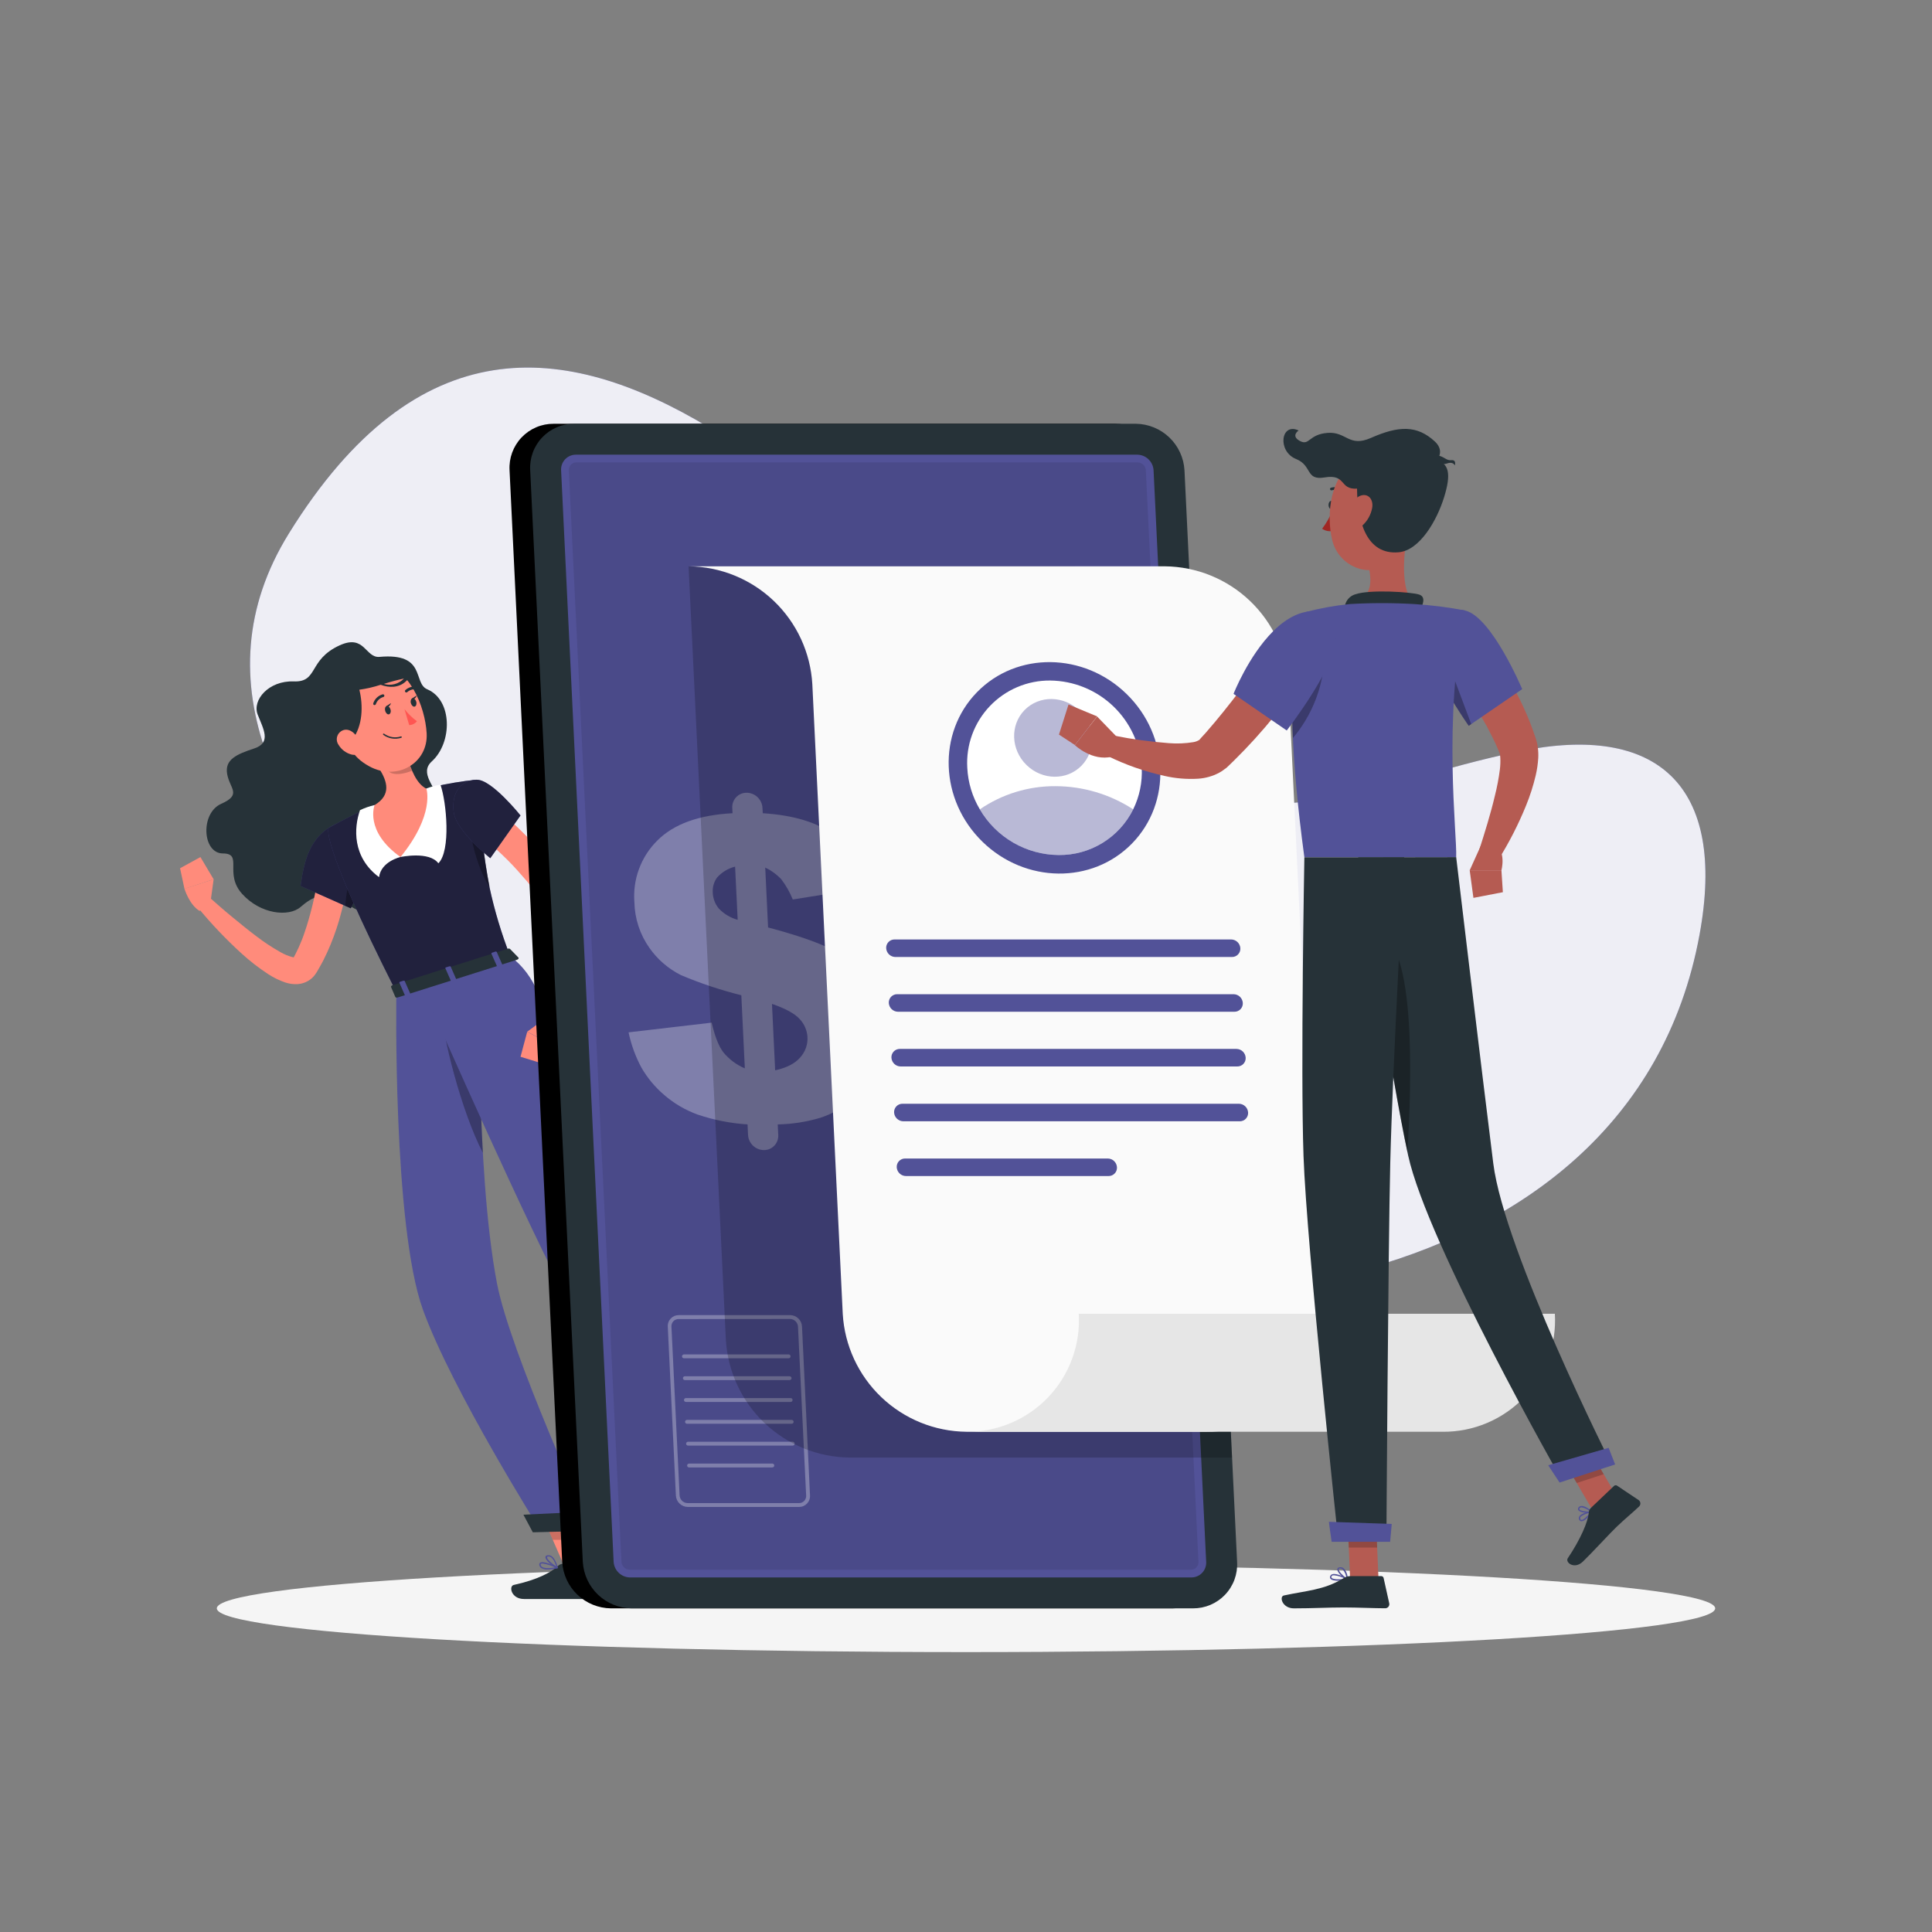 <svg width="570" height="570" viewBox="0 0 570 570" fill="none" xmlns="http://www.w3.org/2000/svg">
<rect x="0" y="0" width="570" height="570" fill="#808080" stroke="none"/>
<path d="M324.786 219.53C259.669 175.435 161.105 35.021 85.272 157.32C30.78 245.1 184.087 335.89 249.079 364.321C332.208 400.699 480.875 387.19 501.395 275.88C509.614 231.317 488.616 213.465 448.567 221.605C401.577 231.158 372.78 252.008 324.786 219.53Z" fill="#525298"/>
<path opacity="0.9" d="M324.786 219.53C259.669 175.435 161.105 35.021 85.272 157.32C30.78 245.1 184.087 335.89 249.079 364.321C332.208 400.699 480.875 387.19 501.395 275.88C509.614 231.317 488.616 213.465 448.567 221.605C401.577 231.158 372.78 252.008 324.786 219.53Z" fill="white"/>
<path d="M284.999 487.418C407.073 487.418 506.034 481.641 506.034 474.514C506.034 467.387 407.073 461.609 284.999 461.609C162.925 461.609 63.965 467.387 63.965 474.514C63.965 481.641 162.925 487.418 284.999 487.418Z" fill="#F5F5F5"/>
<path d="M231.454 438.045L224.158 442.742L210.934 427.363L218.23 422.667L231.454 438.045Z" fill="#FF8B7B"/>
<path opacity="0.2" d="M218.241 422.667L210.934 427.363L217.762 435.298L225.058 430.589L218.241 422.667Z" fill="black"/>
<path d="M175.695 463.125L167.305 463.946L158.584 443.996L166.974 443.175L175.695 463.125Z" fill="#FF8B7B"/>
<path opacity="0.2" d="M158.596 444.007L163.087 454.29H171.831L166.975 443.187L158.596 444.007Z" fill="black"/>
<path d="M111.98 193.8C107.762 194.176 107.648 187.017 100.238 190.38C90.822 194.666 94.003 201.313 86.65 201.039C79.297 200.765 74.372 206.5 76.013 210.775C77.655 215.05 80.197 219.097 74.999 220.818C69.8 222.539 66.266 224.056 67.019 228.365C67.771 232.674 71.453 234.407 65.252 237.154C59.05 239.902 59.677 251.78 65.753 251.792C71.83 251.803 66.004 257.72 71.453 263.739C76.903 269.758 85.19 270.579 88.645 267.615C92.099 264.651 95.952 262.2 102.45 266.76C108.948 271.32 119.949 272.46 119.447 265.232C118.946 258.005 112.607 253.262 118.581 249.5C124.555 245.738 132.261 243.88 129.844 236.561C128.305 232.001 123.654 228.034 127.405 224.626C133.504 219.085 133.538 206.545 126.059 203.365C121.716 201.529 125.9 192.546 111.98 193.8Z" fill="#263238"/>
<path d="M103.865 250.139C103.66 253.559 103.227 256.603 102.725 259.806C102.223 263.009 101.494 266.133 100.662 269.268C99.85 272.437 98.818 275.546 97.572 278.57C96.957 280.098 96.25 281.614 95.497 283.13C95.121 283.883 94.711 284.624 94.289 285.353C94.095 285.73 93.856 286.094 93.639 286.493L93.309 287.029C93.084 287.386 92.833 287.725 92.556 288.044C91.924 288.758 91.147 289.329 90.276 289.72C89.499 290.072 88.665 290.284 87.814 290.347C86.562 290.419 85.308 290.248 84.12 289.845C82.352 289.237 80.667 288.41 79.104 287.383C76.353 285.583 73.749 283.566 71.318 281.352C66.631 277.089 62.261 272.49 58.242 267.592L61.48 264.48C63.76 266.486 66.04 268.527 68.422 270.465C70.805 272.403 73.131 274.352 75.559 276.165C77.871 277.944 80.309 279.552 82.855 280.976C83.931 281.586 85.08 282.057 86.275 282.378C86.562 282.467 86.865 282.494 87.164 282.458H86.936C86.785 282.531 86.647 282.627 86.526 282.743L86.469 282.8L86.719 282.332C86.879 282.025 87.061 281.728 87.21 281.409C87.529 280.778 87.837 280.14 88.133 279.494C88.703 278.194 89.273 276.872 89.729 275.492C90.687 272.756 91.485 269.929 92.191 267.056C92.898 264.184 93.434 261.254 93.913 258.301C94.392 255.349 94.756 252.328 95.053 249.523L103.865 250.139Z" fill="#FF8B7B"/>
<path d="M110.488 251.21C110.032 253.969 107.74 259.19 105.928 263.066C104.583 265.871 103.488 267.98 103.488 267.98L101.892 267.273L88.68 261.391C89.683 254.266 91.313 246.571 99.168 243.071C104.07 240.905 111.297 246.24 110.488 251.21Z" fill="#525298"/>
<path opacity="0.6" d="M110.488 251.21C110.032 253.969 107.74 259.19 105.928 263.066C104.583 265.871 103.488 267.98 103.488 267.98L101.892 267.273L88.68 261.391C89.683 254.266 91.313 246.571 99.168 243.071C104.07 240.905 111.297 246.24 110.488 251.21Z" fill="black"/>
<path opacity="0.3" d="M105.893 263.066C104.548 265.871 103.453 267.98 103.453 267.98L101.857 267.273C102.074 264.457 102.633 260.023 104.137 258.028C105.077 259.562 105.676 261.28 105.893 263.066Z" fill="black"/>
<path d="M61.98 267.091L63.029 259.418L54.422 262.2C54.422 262.2 55.79 266.84 58.856 268.744L61.98 267.091Z" fill="#FF8B7B"/>
<path d="M59.131 252.863L53.123 256.158L54.423 262.245L63.03 259.418L59.131 252.863Z" fill="#FF8B7B"/>
<path d="M221.467 440.439L229.39 434.739C229.525 434.64 229.693 434.593 229.861 434.608C230.028 434.622 230.185 434.697 230.302 434.819L235.694 440.439C235.825 440.585 235.924 440.757 235.984 440.943C236.044 441.13 236.064 441.327 236.042 441.522C236.021 441.717 235.958 441.905 235.859 442.074C235.759 442.243 235.626 442.389 235.466 442.502C232.673 444.44 231.225 445.227 227.737 447.724C225.593 449.263 221.079 452.979 218.115 455.099C215.151 457.22 212.905 454.415 213.943 453.264C218.617 448.111 219.859 444.6 220.6 441.704C220.734 441.195 221.04 440.748 221.467 440.439Z" fill="#263238"/>
<path d="M166.199 461.358H176.459C176.644 461.361 176.823 461.424 176.968 461.537C177.114 461.65 177.22 461.807 177.269 461.985L179.549 470.125C179.604 470.317 179.614 470.52 179.576 470.717C179.539 470.913 179.456 471.098 179.334 471.257C179.212 471.416 179.054 471.543 178.874 471.63C178.693 471.716 178.495 471.759 178.295 471.755C174.67 471.755 172.948 471.755 168.423 471.755H154.583C150.821 471.755 150.023 467.947 151.585 467.605C158.562 466.066 162.586 463.935 164.74 461.905C165.14 461.544 165.661 461.349 166.199 461.358Z" fill="#263238"/>
<path d="M150.536 282.105L116.94 292.729C93.684 246.696 97.001 244.256 97.001 244.256C97.001 244.256 102.371 241.19 107.957 238.636C108.8 238.249 109.655 237.873 110.499 237.496C115.462 235.524 120.559 233.909 125.752 232.663C126.516 232.457 127.28 232.275 128.032 232.093C132.168 231.157 136.355 230.468 140.572 230.029C141.074 236.402 141.575 241.794 142.123 246.48C142.829 252.59 143.593 257.481 144.403 261.71C145.899 268.661 147.95 275.481 150.536 282.105Z" fill="#525298"/>
<path opacity="0.6" d="M150.536 282.105L116.94 292.729C93.684 246.696 97.001 244.256 97.001 244.256C97.001 244.256 102.371 241.19 107.957 238.636C108.8 238.249 109.655 237.873 110.499 237.496C115.462 235.524 120.559 233.909 125.752 232.663C126.516 232.457 127.28 232.275 128.032 232.093C132.168 231.157 136.355 230.468 140.572 230.029C141.074 236.402 141.575 241.794 142.123 246.48C142.829 252.59 143.593 257.481 144.403 261.71C145.899 268.661 147.95 275.481 150.536 282.105Z" fill="black"/>
<path opacity="0.3" d="M144.494 261.733C141.268 257.173 138.179 246.559 138.977 242.581L142.169 246.502C142.876 252.613 143.639 257.503 144.494 261.733Z" fill="black"/>
<path d="M118.137 252.852C118.137 252.852 126.607 251.017 129.332 254.699C133.071 251.017 131.748 236.63 129.947 231.5C128.519 231.742 127.117 232.124 125.763 232.64L119.778 241.897L118.137 252.852Z" fill="white"/>
<path d="M118.136 252.852C118.136 252.852 112.436 254.129 111.832 258.791C103.852 252.852 104.411 244.154 106.212 239.024C107.579 238.362 109.017 237.857 110.498 237.519L116.483 244.108L118.136 252.852Z" fill="white"/>
<path d="M120.088 222.972C121.228 227.168 122.96 231.317 125.788 232.685C125.788 232.685 128.421 240.232 118.161 252.852C107.422 245.202 110.523 237.519 110.523 237.519C115.585 234.475 114.16 230.462 112.005 226.951L114.98 222.174C115.277 221.714 115.7 221.35 116.2 221.126C116.699 220.902 117.253 220.828 117.794 220.912C118.334 220.997 118.839 221.236 119.246 221.602C119.653 221.968 119.946 222.444 120.088 222.972Z" fill="#FF8B7B"/>
<path opacity="0.2" d="M120.087 222.973C119.951 222.435 119.66 221.95 119.249 221.576C118.839 221.203 118.328 220.959 117.78 220.874C117.232 220.789 116.672 220.867 116.168 221.098C115.664 221.329 115.239 221.704 114.946 222.175L113.988 223.702C114.068 224.717 114.114 225.549 114.102 225.982C114.011 228.946 118.172 228.809 121.558 227.384C120.954 225.954 120.463 224.479 120.087 222.973Z" fill="black"/>
<path d="M99.463 211.516C102.427 219.598 103.499 223.087 108.925 226.073C117.076 230.576 126.356 225.173 125.877 216.361C125.444 208.438 120.679 196.536 111.639 195.658C109.646 195.456 107.635 195.767 105.796 196.561C103.957 197.355 102.352 198.605 101.132 200.194C99.912 201.783 99.119 203.657 98.827 205.638C98.535 207.619 98.754 209.643 99.463 211.516Z" fill="#FF8B7B"/>
<path d="M120.428 199.363C117.646 196.684 114.728 193.572 109.142 194.176C102.963 194.849 100.523 198.588 100.523 198.588L95.211 210.205C95.211 210.205 98.505 225.161 103.943 218.185C107.078 214.149 107.158 208.05 106.018 203.49C108.154 203.189 110.26 202.7 112.311 202.031C114.819 202.966 117.635 202.966 119.721 201.05C120.177 200.629 120.508 200.298 120.747 200.036L120.941 199.819C121.556 199.033 121.043 199.112 120.428 199.363ZM113.246 201.78C115.193 201.15 117.172 200.621 119.174 200.195C118.429 200.983 117.481 201.548 116.434 201.828C115.388 202.107 114.284 202.091 113.246 201.78Z" fill="#263238"/>
<path d="M99.875 219.735C100.731 221.17 102.12 222.207 103.739 222.619C105.882 223.155 106.897 221.228 106.247 219.199C105.666 217.409 103.853 214.97 101.687 215.312C101.219 215.397 100.78 215.599 100.41 215.899C100.04 216.199 99.752 216.587 99.571 217.028C99.391 217.468 99.324 217.947 99.377 218.42C99.43 218.893 99.601 219.345 99.875 219.735Z" fill="#FF8B7B"/>
<path d="M116.941 292.741C116.941 292.741 115.801 361.585 124.796 386.46C133.46 410.309 159.304 451.303 159.304 451.303L174.283 450.927C174.283 450.927 150.48 399 146.593 378.48C140.117 344.428 141.542 285 141.542 285L116.941 292.741Z" fill="#525298"/>
<path opacity="0.3" d="M130.393 298.68L134.417 287.28L141.542 285C141.542 285 140.892 312.052 142.454 340.108C135.99 327.659 130.393 304.859 130.393 298.68Z" fill="black"/>
<path d="M157.194 452.078L175.696 451.611L174.625 445.922L154.424 446.88L157.194 452.078Z" fill="#263238"/>
<path d="M124.26 290.518C124.26 290.518 147.63 343.972 162.735 374.399C174.933 398.977 212.895 431.946 212.895 431.946L223.303 424.73C223.303 424.73 194.735 385.673 186.31 369.007C159.349 315.677 165.995 293.698 150.491 282.104L124.26 290.518Z" fill="#525298"/>
<path d="M213.51 435.389L225.731 426.691L222.96 421.355L209.531 431.513L213.51 435.389Z" fill="#263238"/>
<path d="M150.48 279.973L152.942 282.503C153.136 282.697 152.942 283.028 152.543 283.153L117.306 294.291C117.009 294.394 116.713 294.291 116.633 294.143L115.379 291.224C115.288 291.031 115.493 290.768 115.824 290.666L149.853 279.893C149.955 279.85 150.067 279.836 150.177 279.85C150.287 279.864 150.391 279.906 150.48 279.973Z" fill="#263238"/>
<path d="M147.058 285.228L147.97 284.943C148.153 284.943 148.267 284.738 148.21 284.635L146.557 280.862C146.508 280.8 146.44 280.757 146.363 280.738C146.287 280.719 146.207 280.727 146.135 280.759L145.223 281.056C145.041 281.113 144.927 281.249 144.984 281.363L146.648 285.125C146.682 285.239 146.865 285.285 147.058 285.228Z" fill="#525298"/>
<path d="M119.917 293.812L120.829 293.527C121.011 293.47 121.114 293.333 121.068 293.219L119.404 289.446C119.404 289.332 119.164 289.298 118.982 289.355L118.07 289.64C117.899 289.697 117.785 289.834 117.83 289.948L119.495 293.721C119.546 293.779 119.615 293.819 119.691 293.836C119.767 293.852 119.846 293.844 119.917 293.812Z" fill="#525298"/>
<path d="M133.482 289.56L134.394 289.275C134.577 289.218 134.691 289.081 134.634 288.967L132.969 285.194C132.969 285.091 132.741 285.045 132.559 285.102L131.647 285.387C131.464 285.387 131.35 285.581 131.407 285.695L133.06 289.469C133.117 289.56 133.3 289.56 133.482 289.56Z" fill="#525298"/>
<path d="M113.646 209.76C113.851 210.433 114.364 210.9 114.786 210.74C115.207 210.581 115.413 209.954 115.207 209.293C115.002 208.631 114.501 208.153 114.067 208.312C113.634 208.472 113.452 209.065 113.646 209.76Z" fill="#263238"/>
<path d="M121.226 207.48C121.431 208.153 121.944 208.62 122.366 208.46C122.788 208.301 122.993 207.685 122.799 207.013C122.605 206.34 122.081 205.873 121.659 206.032C121.237 206.192 121.032 206.807 121.226 207.48Z" fill="#263238"/>
<path d="M121.477 206.123L122.947 205.177C122.947 205.177 122.503 206.682 121.477 206.123Z" fill="#263238"/>
<path d="M119.334 209.224C120.392 210.573 121.626 211.773 123.005 212.792C122.73 213.136 122.383 213.416 121.99 213.613C121.596 213.809 121.165 213.918 120.725 213.932L119.334 209.224Z" fill="#FF5652"/>
<path d="M118.467 217.626C118.499 217.601 118.522 217.567 118.534 217.528C118.546 217.49 118.547 217.448 118.536 217.409C118.52 217.358 118.485 217.314 118.439 217.287C118.393 217.26 118.338 217.25 118.285 217.261C117.457 217.532 116.576 217.601 115.716 217.465C114.856 217.328 114.041 216.989 113.337 216.475C113.316 216.457 113.292 216.443 113.266 216.434C113.24 216.426 113.212 216.423 113.184 216.425C113.157 216.427 113.13 216.434 113.105 216.447C113.081 216.459 113.059 216.477 113.041 216.497C113.023 216.518 113.009 216.543 113.001 216.569C112.992 216.595 112.989 216.623 112.991 216.65C112.993 216.678 113 216.705 113.013 216.729C113.025 216.754 113.043 216.776 113.064 216.794C113.82 217.353 114.698 217.723 115.626 217.873C116.554 218.024 117.505 217.951 118.399 217.66L118.467 217.626Z" fill="#263238"/>
<path d="M110.784 207.902C110.837 207.852 110.876 207.789 110.898 207.719C111.067 207.233 111.348 206.792 111.718 206.434C112.089 206.076 112.538 205.809 113.03 205.656C113.087 205.65 113.142 205.632 113.192 205.603C113.242 205.574 113.285 205.535 113.319 205.489C113.353 205.442 113.377 205.389 113.389 205.333C113.401 205.276 113.4 205.218 113.388 205.162C113.376 205.105 113.353 205.052 113.319 205.006C113.285 204.959 113.241 204.92 113.191 204.892C113.141 204.863 113.086 204.845 113.029 204.84C112.971 204.834 112.913 204.84 112.859 204.858C112.225 205.039 111.645 205.373 111.17 205.83C110.695 206.287 110.34 206.854 110.134 207.48C110.114 207.531 110.104 207.585 110.106 207.64C110.107 207.694 110.119 207.748 110.141 207.798C110.163 207.848 110.196 207.893 110.235 207.93C110.275 207.968 110.322 207.997 110.374 208.016C110.446 208.031 110.521 208.028 110.593 208.008C110.664 207.988 110.73 207.952 110.784 207.902Z" fill="#263238"/>
<path d="M123.541 203.182C123.538 203.156 123.538 203.129 123.541 203.102C123.555 202.996 123.529 202.888 123.468 202.799C123.407 202.711 123.315 202.648 123.211 202.624C122.572 202.488 121.91 202.506 121.28 202.676C120.649 202.847 120.069 203.165 119.585 203.604C119.51 203.683 119.469 203.788 119.471 203.897C119.473 204.006 119.518 204.11 119.597 204.185C119.676 204.261 119.781 204.302 119.89 204.3C119.999 204.298 120.103 204.253 120.178 204.174C120.564 203.832 121.026 203.587 121.526 203.458C122.025 203.329 122.548 203.32 123.051 203.433C123.149 203.457 123.253 203.445 123.343 203.399C123.433 203.353 123.503 203.276 123.541 203.182Z" fill="#263238"/>
<path d="M145.726 238.1C147.083 239.115 148.223 240.061 149.408 241.087C150.594 242.113 151.688 243.139 152.828 244.211C155.051 246.354 157.195 248.588 159.224 250.937C161.276 253.298 163.179 255.784 164.924 258.381C165.38 259.019 165.779 259.715 166.201 260.376C166.622 261.037 167.044 261.71 167.42 262.417C167.797 263.123 168.196 263.75 168.56 264.537L169.165 265.802L169.655 267.079C170.706 270.316 171.199 273.709 171.114 277.111C171.045 280.273 170.705 283.423 170.099 286.528C169.507 289.571 168.731 292.547 167.819 295.465C166.9 298.389 165.827 301.262 164.605 304.072L160.478 302.545C161.185 299.809 161.857 296.936 162.359 294.097C162.916 291.286 163.323 288.447 163.579 285.593C163.853 282.828 163.917 280.046 163.772 277.271C163.691 275.955 163.531 274.646 163.294 273.349C163.044 272.153 162.697 270.978 162.256 269.838L161.903 269.051L161.515 268.333C161.207 267.809 160.786 267.193 160.375 266.612C159.965 266.03 159.623 265.472 159.235 264.89C158.848 264.309 158.449 263.75 158.015 263.203C156.351 260.923 154.47 258.848 152.6 256.739C150.731 254.63 148.679 252.647 146.593 250.709C145.567 249.728 144.506 248.771 143.446 247.836C142.386 246.901 141.246 245.966 140.266 245.168L145.726 238.1Z" fill="#FF8B7B"/>
<path d="M161.788 299.82L155.541 304.38L163.521 308.598C163.521 308.598 165.904 304.38 165.14 300.857L161.788 299.82Z" fill="#FF8B7B"/>
<path d="M153.568 311.779L160.101 313.796L163.578 308.621L155.541 304.403L153.568 311.779Z" fill="#FF8B7B"/>
<path d="M140.618 230.052C144.984 229.858 153.568 240.586 153.568 240.586L144.653 253.194C144.653 253.194 134.644 245.214 133.869 239.662C133.219 234.931 135.055 230.28 140.618 230.052Z" fill="#525298"/>
<path opacity="0.6" d="M140.618 230.052C144.984 229.858 153.568 240.586 153.568 240.586L144.653 253.194C144.653 253.194 134.644 245.214 133.869 239.662C133.219 234.931 135.055 230.28 140.618 230.052Z" fill="black"/>
<path d="M218.468 444.007H218.331C218.132 443.982 217.942 443.905 217.782 443.782C217.621 443.66 217.496 443.498 217.419 443.312C217.36 443.203 217.328 443.082 217.328 442.958C217.328 442.835 217.36 442.713 217.419 442.605C217.978 441.647 221.113 441.465 221.466 441.465C221.506 441.464 221.545 441.475 221.579 441.495C221.613 441.515 221.641 441.544 221.66 441.579C221.683 441.613 221.695 441.652 221.695 441.693C221.695 441.733 221.683 441.773 221.66 441.807C220.896 442.65 219.54 444.007 218.468 444.007ZM220.976 441.921C219.722 442.012 218.058 442.308 217.773 442.81C217.742 442.855 217.725 442.909 217.725 442.964C217.725 443.019 217.742 443.072 217.773 443.118C217.821 443.243 217.901 443.352 218.005 443.436C218.109 443.521 218.234 443.576 218.366 443.597C218.97 443.665 219.927 443.038 220.976 441.921Z" fill="#525298"/>
<path d="M221.249 441.898C220.201 441.898 218.137 441.317 217.75 440.473C217.688 440.324 217.677 440.158 217.718 440.002C217.759 439.845 217.85 439.707 217.978 439.607C218.096 439.501 218.235 439.421 218.386 439.372C218.537 439.323 218.697 439.306 218.855 439.322C220.098 439.459 221.569 441.477 221.626 441.602C221.645 441.633 221.655 441.668 221.655 441.705C221.655 441.741 221.645 441.776 221.626 441.807C221.61 441.837 221.587 441.863 221.559 441.883C221.532 441.903 221.5 441.916 221.466 441.921L221.249 441.898ZM218.719 439.732C218.549 439.731 218.385 439.797 218.263 439.915C218.069 440.086 218.092 440.223 218.126 440.314C218.377 440.861 219.995 441.454 221.056 441.454C220.531 440.804 219.551 439.778 218.776 439.698L218.719 439.732Z" fill="#525298"/>
<path d="M161.629 463.056C160.927 463.107 160.226 462.94 159.622 462.578C159.466 462.462 159.337 462.313 159.247 462.142C159.156 461.97 159.105 461.78 159.098 461.586C159.089 461.478 159.108 461.369 159.154 461.271C159.2 461.173 159.271 461.089 159.36 461.027C160.295 460.4 163.795 461.985 164.49 462.315C164.529 462.332 164.561 462.362 164.582 462.399C164.602 462.436 164.61 462.479 164.604 462.521C164.6 462.564 164.583 462.605 164.554 462.638C164.525 462.671 164.487 462.693 164.445 462.703C163.52 462.915 162.577 463.033 161.629 463.056ZM159.999 461.278C159.856 461.271 159.714 461.302 159.588 461.369C159.559 461.391 159.536 461.421 159.522 461.455C159.508 461.489 159.503 461.526 159.508 461.563C159.513 461.697 159.548 461.829 159.611 461.947C159.674 462.066 159.764 462.169 159.873 462.247C160.477 462.703 161.902 462.771 163.738 462.429C162.559 461.852 161.298 461.464 159.999 461.278Z" fill="#525298"/>
<path d="M164.399 462.703H164.331C163.191 462.224 160.82 460.343 160.911 459.374C160.911 459.169 161.082 458.895 161.606 458.838C163.658 458.588 164.525 462.258 164.559 462.464C164.566 462.501 164.564 462.539 164.552 462.575C164.54 462.611 164.519 462.644 164.49 462.669C164.464 462.688 164.432 462.7 164.399 462.703ZM161.88 459.226H161.743C161.526 459.226 161.412 459.317 161.39 459.42C161.321 459.978 162.94 461.472 164.126 462.122C163.818 461.221 163.077 459.226 161.88 459.226Z" fill="#525298"/>
<path d="M113.896 208.381L115.367 207.434C115.367 207.434 114.922 208.939 113.896 208.381Z" fill="#263238"/>
<path d="M329.039 125.024H163.363C161.593 125.012 159.839 125.362 158.209 126.054C156.58 126.746 155.11 127.764 153.889 129.045C152.668 130.327 151.723 131.845 151.111 133.507C150.499 135.168 150.234 136.936 150.332 138.704L165.871 460.834C166.092 464.503 167.694 467.953 170.354 470.491C173.014 473.028 176.536 474.465 180.212 474.514H345.888C347.658 474.526 349.411 474.175 351.04 473.483C352.669 472.791 354.138 471.773 355.358 470.491C356.578 469.209 357.522 467.691 358.133 466.03C358.743 464.369 359.007 462.6 358.907 460.834L343.38 138.704C343.159 135.034 341.557 131.584 338.897 129.046C336.237 126.509 332.715 125.072 329.039 125.024Z" fill="black"/>
<path d="M335.162 125.024H169.44C167.67 125.012 165.917 125.362 164.288 126.054C162.659 126.746 161.19 127.764 159.97 129.046C158.75 130.328 157.805 131.846 157.195 133.507C156.585 135.168 156.321 136.937 156.421 138.704L171.948 460.834C172.169 464.503 173.771 467.953 176.431 470.491C179.091 473.028 182.613 474.465 186.289 474.514H351.965C353.735 474.526 355.488 474.175 357.117 473.483C358.746 472.791 360.215 471.773 361.435 470.491C362.655 469.209 363.6 467.691 364.21 466.03C364.82 464.369 365.084 462.6 364.984 460.834L349.457 138.704C349.236 135.042 347.641 131.598 344.991 129.062C342.34 126.525 338.83 125.083 335.162 125.024Z" fill="#263238"/>
<path d="M185.821 465.394C184.6 465.363 183.435 464.879 182.552 464.036C181.669 463.193 181.131 462.051 181.044 460.834L165.54 138.704C165.512 138.116 165.604 137.528 165.81 136.977C166.015 136.425 166.331 135.921 166.737 135.495C167.143 135.069 167.631 134.729 168.172 134.497C168.712 134.265 169.295 134.145 169.883 134.144H335.56C336.782 134.17 337.95 134.652 338.834 135.496C339.718 136.34 340.254 137.484 340.336 138.704L355.863 460.834C355.891 461.421 355.799 462.007 355.594 462.558C355.389 463.109 355.075 463.612 354.67 464.038C354.266 464.464 353.779 464.804 353.239 465.037C352.7 465.27 352.119 465.391 351.531 465.394H185.821Z" fill="#525298"/>
<path opacity="0.1" d="M185.741 463.114C185.131 463.093 184.551 462.85 184.11 462.429C183.668 462.009 183.397 461.441 183.347 460.834L167.82 138.704C167.809 138.411 167.857 138.119 167.961 137.845C168.064 137.571 168.222 137.321 168.423 137.108C168.625 136.896 168.867 136.726 169.136 136.609C169.404 136.491 169.693 136.428 169.986 136.424H335.662C336.272 136.442 336.854 136.684 337.296 137.105C337.738 137.526 338.008 138.095 338.056 138.704L353.583 460.834C353.593 461.126 353.546 461.418 353.442 461.692C353.338 461.966 353.181 462.217 352.979 462.429C352.777 462.641 352.535 462.811 352.267 462.929C351.999 463.046 351.71 463.109 351.417 463.114H185.741Z" fill="black"/>
<g opacity="0.3">
<path d="M235.741 444.6H202.92C202.019 444.59 201.156 444.238 200.504 443.616C199.852 442.994 199.461 442.148 199.409 441.248L197.015 391.419C196.985 390.978 197.047 390.537 197.196 390.121C197.345 389.705 197.578 389.325 197.881 389.004C198.184 388.683 198.55 388.428 198.956 388.255C199.362 388.082 199.8 387.995 200.241 387.999H233.119C234.018 388.006 234.88 388.356 235.53 388.976C236.18 389.597 236.569 390.442 236.619 391.339L238.979 441.18C239.007 441.621 238.944 442.063 238.793 442.479C238.643 442.894 238.409 443.274 238.105 443.595C237.801 443.916 237.434 444.171 237.028 444.344C236.621 444.517 236.183 444.604 235.741 444.6ZM200.196 389.162C199.911 389.16 199.63 389.216 199.367 389.326C199.105 389.435 198.867 389.597 198.668 389.8C198.474 390.01 198.324 390.256 198.226 390.524C198.129 390.792 198.085 391.077 198.098 391.362L200.504 441.18C200.535 441.79 200.798 442.365 201.238 442.789C201.679 443.212 202.264 443.452 202.875 443.46H235.741C236.027 443.462 236.31 443.405 236.573 443.293C236.836 443.182 237.073 443.017 237.27 442.809C237.466 442.602 237.618 442.356 237.716 442.088C237.814 441.819 237.856 441.534 237.839 441.248L235.433 391.419C235.404 390.81 235.144 390.235 234.705 389.811C234.267 389.387 233.683 389.147 233.073 389.139L200.196 389.162Z" fill="#FAFAFA"/>
<path d="M232.641 400.733H201.781C201.63 400.733 201.485 400.673 201.378 400.566C201.271 400.459 201.211 400.314 201.211 400.163C201.211 400.012 201.271 399.867 201.378 399.76C201.485 399.653 201.63 399.593 201.781 399.593H232.675C232.826 399.593 232.971 399.653 233.078 399.76C233.185 399.867 233.245 400.012 233.245 400.163C233.245 400.314 233.185 400.459 233.078 400.566C232.971 400.673 232.826 400.733 232.675 400.733H232.641Z" fill="#FAFAFA"/>
<path d="M232.96 407.174H202.054C201.904 407.171 201.761 407.11 201.655 407.003C201.548 406.897 201.487 406.754 201.484 406.604C201.484 406.453 201.544 406.308 201.651 406.201C201.758 406.094 201.903 406.034 202.054 406.034H232.96C233.111 406.034 233.256 406.094 233.363 406.201C233.47 406.308 233.53 406.453 233.53 406.604C233.527 406.754 233.466 406.897 233.36 407.003C233.253 407.11 233.11 407.171 232.96 407.174Z" fill="#FAFAFA"/>
<path d="M233.266 413.615H202.361C202.211 413.612 202.067 413.551 201.961 413.444C201.855 413.338 201.794 413.195 201.791 413.045C201.791 412.893 201.851 412.748 201.958 412.642C202.065 412.535 202.21 412.475 202.361 412.475H233.266C233.418 412.475 233.563 412.535 233.669 412.642C233.776 412.748 233.836 412.893 233.836 413.045C233.836 413.196 233.776 413.341 233.669 413.448C233.563 413.555 233.418 413.615 233.266 413.615Z" fill="#FAFAFA"/>
<path d="M233.575 420.056H202.681C202.53 420.056 202.385 419.996 202.278 419.889C202.171 419.782 202.111 419.637 202.111 419.486C202.111 419.335 202.171 419.19 202.278 419.083C202.385 418.976 202.53 418.916 202.681 418.916H233.575C233.727 418.916 233.871 418.976 233.978 419.083C234.085 419.19 234.145 419.335 234.145 419.486C234.145 419.637 234.085 419.782 233.978 419.889C233.871 419.996 233.727 420.056 233.575 420.056Z" fill="#FAFAFA"/>
<path d="M233.882 426.497H202.988C202.837 426.497 202.692 426.437 202.585 426.33C202.478 426.223 202.418 426.078 202.418 425.927C202.418 425.776 202.478 425.631 202.585 425.524C202.692 425.417 202.837 425.357 202.988 425.357H233.882C234.033 425.357 234.178 425.417 234.285 425.524C234.392 425.631 234.452 425.776 234.452 425.927C234.452 426.078 234.392 426.223 234.285 426.33C234.178 426.437 234.033 426.497 233.882 426.497Z" fill="#FAFAFA"/>
<path d="M227.864 432.938H203.297C203.145 432.938 203 432.878 202.894 432.771C202.787 432.664 202.727 432.519 202.727 432.368C202.727 432.217 202.787 432.072 202.894 431.965C203 431.858 203.145 431.798 203.297 431.798H227.864C228.015 431.798 228.16 431.858 228.267 431.965C228.374 432.072 228.434 432.217 228.434 432.368C228.431 432.518 228.37 432.661 228.263 432.768C228.157 432.874 228.014 432.935 227.864 432.938Z" fill="#FAFAFA"/>
</g>
<g opacity="0.3">
<path d="M256.433 261.778L233.895 265.38C233.025 263.236 231.875 261.216 230.475 259.373C229.126 257.957 227.531 256.798 225.767 255.953L226.611 273.623C239.143 276.921 247.575 280.402 251.907 284.065C254.669 286.367 256.91 289.229 258.483 292.462C260.055 295.694 260.922 299.225 261.027 302.818C261.329 307.024 260.556 311.237 258.782 315.062C257.094 318.63 254.665 321.797 251.657 324.353C248.855 326.753 245.614 328.588 242.115 329.756C238.007 330.991 233.749 331.659 229.461 331.74L229.609 334.852C229.643 335.428 229.559 336.005 229.361 336.547C229.163 337.089 228.855 337.585 228.457 338.003C228.06 338.421 227.58 338.753 227.049 338.977C226.517 339.202 225.945 339.315 225.368 339.31C224.169 339.297 223.02 338.83 222.152 338.002C221.285 337.175 220.763 336.049 220.694 334.852L220.546 331.74C215.543 331.419 210.603 330.445 205.851 328.844C202.212 327.529 198.846 325.554 195.922 323.019C193.253 320.74 190.994 318.022 189.242 314.982C187.484 311.712 186.206 308.207 185.445 304.574L209.967 301.712C210.894 305.733 212.034 308.64 213.387 310.433C215.086 312.517 217.27 314.153 219.748 315.198L218.711 293.63C212.638 292.118 206.692 290.136 200.927 287.702C197.197 285.842 193.991 283.079 191.601 279.665C188.808 275.718 187.263 271.024 187.167 266.19C186.902 262.854 187.366 259.501 188.528 256.363C189.689 253.225 191.52 250.377 193.893 248.018C198.726 243.147 206.136 240.449 216.123 239.924L216.043 238.34C216.008 237.764 216.093 237.187 216.291 236.645C216.489 236.103 216.797 235.607 217.194 235.189C217.592 234.771 218.072 234.439 218.603 234.214C219.135 233.99 219.707 233.877 220.284 233.882C221.483 233.895 222.632 234.362 223.5 235.189C224.367 236.017 224.888 237.143 224.958 238.34L225.038 239.924C234.158 240.494 241.229 242.653 246.253 246.399C251.306 250.21 254.899 255.638 256.433 261.778ZM216.875 255.679C214.843 256.2 213.007 257.306 211.597 258.86C210.637 260.148 210.172 261.738 210.286 263.34C210.346 265.058 210.971 266.709 212.064 268.037C213.586 269.634 215.513 270.788 217.639 271.377L216.875 255.679ZM228.697 315.78C232.117 315.02 234.587 313.743 236.107 311.95C236.837 311.143 237.4 310.2 237.763 309.174C238.127 308.149 238.285 307.062 238.227 305.976C238.111 303.996 237.304 302.121 235.947 300.675C234.511 299.067 231.775 297.563 227.762 296.183L228.697 315.78Z" fill="#FAFAFA"/>
</g>
<path opacity="0.2" d="M316.008 167.078H203.148L214.149 395.204C214.686 404.549 218.752 413.343 225.524 419.806C232.296 426.269 241.269 429.919 250.629 430.019H363.489L352.5 201.894C351.968 192.544 347.903 183.747 341.127 177.282C334.352 170.818 325.373 167.17 316.008 167.078Z" fill="black"/>
<path d="M343.654 167.078H203.184C212.545 167.176 221.52 170.826 228.292 177.289C235.065 183.753 239.129 192.547 239.664 201.894L248.635 387.6C249.172 396.946 253.238 405.739 260.01 412.202C266.782 418.665 275.755 422.315 285.115 422.416H355.944C360.453 422.463 364.924 421.581 369.078 419.827C373.233 418.072 376.982 415.481 380.092 412.216C383.203 408.95 385.608 405.08 387.159 400.845C388.709 396.61 389.372 392.102 389.106 387.6L380.146 201.894C379.614 192.544 375.549 183.747 368.773 177.282C361.998 170.818 353.019 167.17 343.654 167.078Z" fill="#FAFAFA"/>
<path d="M318.265 387.6C318.533 392.099 317.872 396.606 316.324 400.839C314.776 405.072 312.374 408.941 309.267 412.207C306.16 415.472 302.414 418.063 298.263 419.819C294.112 421.576 289.644 422.459 285.137 422.415H425.596C430.104 422.459 434.572 421.576 438.724 419.82C442.875 418.063 446.622 415.472 449.73 412.207C452.838 408.942 455.241 405.073 456.79 400.84C458.34 396.606 459.002 392.1 458.736 387.6H318.265Z" fill="#E6E6E6"/>
<path d="M363.434 282.344H264.162C263.466 282.336 262.799 282.065 262.296 281.585C261.792 281.104 261.49 280.451 261.449 279.756C261.43 279.422 261.48 279.087 261.596 278.773C261.711 278.459 261.89 278.172 262.121 277.93C262.351 277.687 262.629 277.495 262.937 277.364C263.245 277.233 263.577 277.166 263.912 277.168H363.183C363.887 277.164 364.565 277.43 365.078 277.912C365.592 278.393 365.901 279.053 365.942 279.756C365.961 280.094 365.909 280.432 365.791 280.75C365.673 281.067 365.49 281.356 365.254 281.599C365.019 281.843 364.735 282.034 364.422 282.162C364.109 282.29 363.772 282.352 363.434 282.344Z" fill="#525298"/>
<path d="M364.207 298.497H264.936C264.24 298.49 263.573 298.219 263.069 297.738C262.566 297.258 262.263 296.604 262.223 295.91C262.204 295.575 262.254 295.241 262.369 294.927C262.485 294.613 262.663 294.326 262.894 294.083C263.125 293.841 263.403 293.648 263.711 293.517C264.019 293.386 264.35 293.32 264.685 293.322H363.968C364.661 293.332 365.326 293.605 365.827 294.085C366.328 294.565 366.629 295.217 366.669 295.91C366.688 296.244 366.638 296.578 366.523 296.892C366.407 297.206 366.229 297.494 365.998 297.736C365.767 297.979 365.489 298.171 365.181 298.302C364.873 298.433 364.542 298.5 364.207 298.497Z" fill="#525298"/>
<path d="M364.994 314.64H265.711C265.015 314.633 264.348 314.361 263.845 313.881C263.341 313.401 263.038 312.747 262.998 312.052C262.979 311.718 263.029 311.384 263.145 311.07C263.26 310.755 263.439 310.468 263.67 310.226C263.9 309.983 264.178 309.791 264.486 309.66C264.794 309.529 265.126 309.462 265.46 309.464H364.8C365.496 309.472 366.163 309.743 366.667 310.224C367.17 310.704 367.473 311.357 367.513 312.052C367.532 312.391 367.481 312.731 367.362 313.049C367.243 313.367 367.059 313.657 366.822 313.9C366.585 314.143 366.301 314.335 365.986 314.462C365.671 314.589 365.333 314.65 364.994 314.64Z" fill="#525298"/>
<path d="M365.769 330.817H266.498C265.803 330.806 265.138 330.534 264.635 330.054C264.131 329.575 263.828 328.923 263.785 328.229C263.766 327.895 263.816 327.56 263.932 327.246C264.047 326.932 264.226 326.645 264.457 326.402C264.687 326.16 264.965 325.967 265.273 325.836C265.581 325.705 265.913 325.639 266.247 325.641H365.519C366.215 325.648 366.882 325.92 367.385 326.4C367.889 326.88 368.191 327.534 368.232 328.229C368.251 328.563 368.201 328.897 368.085 329.211C367.97 329.526 367.791 329.813 367.56 330.055C367.33 330.298 367.052 330.49 366.744 330.621C366.436 330.752 366.104 330.819 365.769 330.817Z" fill="#525298"/>
<path d="M327.078 346.97H267.274C266.578 346.963 265.911 346.692 265.407 346.211C264.903 345.731 264.601 345.077 264.56 344.383C264.542 344.048 264.592 343.714 264.707 343.4C264.823 343.086 265.001 342.799 265.232 342.556C265.463 342.314 265.741 342.121 266.049 341.99C266.357 341.859 266.688 341.793 267.023 341.795H326.827C327.523 341.802 328.19 342.074 328.694 342.554C329.198 343.034 329.5 343.688 329.54 344.383C329.559 344.717 329.509 345.051 329.394 345.365C329.278 345.679 329.1 345.966 328.869 346.209C328.638 346.451 328.36 346.644 328.052 346.775C327.744 346.906 327.413 346.972 327.078 346.97Z" fill="#525298"/>
<path d="M333.976 248.859C345.723 236.826 345.009 217.077 332.38 204.749C319.752 192.422 299.992 192.183 288.245 204.217C276.498 216.25 277.212 235.999 289.84 248.327C302.468 260.654 322.229 260.893 333.976 248.859Z" fill="#525298"/>
<path d="M336.848 226.518C337.063 230.754 336.196 234.976 334.328 238.784C332.303 242.868 329.168 246.298 325.283 248.682C321.397 251.065 316.918 252.305 312.36 252.259C307.645 252.224 303.02 250.963 298.939 248.601C294.858 246.238 291.461 242.856 289.082 238.784C286.861 235.06 285.589 230.848 285.377 226.518C285.179 223.191 285.669 219.859 286.814 216.729C287.959 213.6 289.735 210.739 292.033 208.325C294.331 205.91 297.1 203.995 300.17 202.696C303.239 201.398 306.543 200.744 309.875 200.777C316.792 200.863 323.42 203.566 328.425 208.342C333.429 213.118 336.439 219.612 336.848 226.518Z" fill="white"/>
<path opacity="0.4" d="M334.329 238.784C332.304 242.868 329.169 246.298 325.283 248.682C321.398 251.065 316.919 252.305 312.361 252.259C307.645 252.224 303.02 250.963 298.939 248.601C294.858 246.238 291.461 242.856 289.082 238.784C295.643 234.282 303.424 231.896 311.38 231.944C319.53 231.96 327.501 234.335 334.329 238.784Z" fill="#525298"/>
<path opacity="0.4" d="M319.08 225.9C323.398 221.476 323.138 214.217 318.497 209.687C313.857 205.157 306.594 205.071 302.275 209.495C297.956 213.919 298.217 221.178 302.857 225.708C307.498 230.238 314.761 230.324 319.08 225.9Z" fill="#525298"/>
<path d="M406.705 465.963H398.338L397.494 446.561H405.873L406.705 465.963Z" fill="#B55B52"/>
<path opacity="0.2" d="M397.506 446.572L397.928 456.57H406.307L405.873 446.572H397.506Z" fill="black"/>
<path d="M477.99 443.232L470.032 445.831L460.012 428.697L467.98 426.098L477.99 443.232Z" fill="#B55B52"/>
<path opacity="0.2" d="M467.98 426.098L460.012 428.697L465.187 437.532L473.145 434.933L467.98 426.098Z" fill="black"/>
<path d="M435.022 185.729C436.06 186.994 436.938 188.123 437.838 189.365C438.739 190.608 439.594 191.794 440.449 193.025C442.136 195.499 443.755 198.029 445.271 200.64C448.426 205.936 450.999 211.559 452.943 217.409L453.137 217.979L453.228 218.276L453.354 218.743L453.582 219.678L453.707 220.533C453.842 221.557 453.884 222.591 453.832 223.622C453.726 225.362 453.475 227.089 453.08 228.787C452.358 231.828 451.402 234.808 450.219 237.701C447.964 243.247 445.233 248.587 442.056 253.661L436.356 250.937C438.066 245.59 439.776 240.118 441.03 234.794C441.683 232.228 442.178 229.624 442.512 226.997C442.653 225.863 442.695 224.718 442.638 223.577C442.621 223.17 442.567 222.766 442.478 222.368L442.421 222.163C442.4 222.126 442.381 222.088 442.364 222.049L442.273 221.833L442.09 221.388L441.327 219.598L440.472 217.82C439.902 216.68 439.275 215.449 438.648 214.263C437.348 211.915 435.946 209.578 434.487 207.252C433.027 204.926 431.477 202.692 429.927 200.412C428.376 198.132 426.678 195.852 425.139 193.789L435.022 185.729Z" fill="#B55B52"/>
<path d="M436.881 249.523L433.609 256.762H442.969C442.969 256.762 444.462 251.267 441.065 249.044L436.881 249.523Z" fill="#B55B52"/>
<path d="M434.704 264.902L443.391 263.226L442.969 256.762H433.609L434.704 264.902Z" fill="#B55B52"/>
<path d="M393.551 148.986C393.551 149.67 393.198 150.218 392.753 150.218C392.308 150.218 391.955 149.67 391.955 148.986C391.955 148.302 392.32 147.767 392.753 147.767C393.186 147.767 393.551 148.314 393.551 148.986Z" fill="#263238"/>
<path d="M393.298 150.218C392.495 152.28 391.409 154.222 390.072 155.986C390.533 156.317 391.06 156.543 391.618 156.649C392.175 156.755 392.748 156.739 393.298 156.602V150.218Z" fill="#A02724"/>
<path d="M395.944 145.247C395.861 145.248 395.78 145.22 395.716 145.168C395.319 144.869 394.858 144.667 394.369 144.578C393.88 144.489 393.377 144.515 392.9 144.655C392.805 144.68 392.703 144.67 392.615 144.625C392.527 144.581 392.459 144.505 392.423 144.413C392.388 144.321 392.388 144.218 392.423 144.126C392.459 144.034 392.527 143.958 392.615 143.914C393.216 143.723 393.854 143.679 394.475 143.786C395.096 143.893 395.682 144.148 396.184 144.529C396.268 144.593 396.324 144.686 396.341 144.79C396.358 144.894 396.334 145.001 396.275 145.088C396.235 145.138 396.185 145.178 396.128 145.205C396.07 145.233 396.008 145.247 395.944 145.247Z" fill="#263238"/>
<path d="M415.358 156.773C414.149 162.906 412.952 174.135 417.239 178.216C417.239 178.216 415.563 184.429 404.186 184.429C391.646 184.429 398.201 178.216 398.201 178.216C405.041 176.586 404.858 171.524 403.661 166.759L415.358 156.773Z" fill="#B55B52"/>
<path d="M418.882 180.348C419.783 178.387 420.774 176.13 418.722 175.423C416.442 174.648 404.176 173.861 399.924 175.321C399.365 175.475 398.842 175.74 398.386 176.099C397.93 176.458 397.549 176.904 397.267 177.411C396.985 177.918 396.807 178.476 396.742 179.052C396.677 179.629 396.728 180.213 396.891 180.77L418.882 180.348Z" fill="#263238"/>
<path d="M468.311 447.826C467.696 448.419 467 448.898 466.476 448.818C466.31 448.785 466.159 448.701 466.043 448.579C465.927 448.456 465.851 448.301 465.826 448.134C465.791 448.004 465.786 447.869 465.809 447.737C465.833 447.605 465.885 447.48 465.963 447.37C466.647 446.31 469.383 445.854 469.531 445.842C469.568 445.837 469.605 445.842 469.639 445.856C469.673 445.87 469.703 445.893 469.725 445.922C469.746 445.954 469.758 445.992 469.758 446.031C469.758 446.069 469.746 446.107 469.725 446.139C469.314 446.749 468.84 447.315 468.311 447.826ZM466.453 447.393C466.394 447.448 466.34 447.509 466.293 447.575C466.248 447.641 466.217 447.716 466.203 447.794C466.189 447.873 466.193 447.954 466.214 448.031C466.305 448.385 466.476 448.419 466.533 448.419C467.114 448.51 468.357 447.279 469.121 446.321C468.163 446.477 467.252 446.843 466.453 447.393Z" fill="#525298"/>
<path d="M469.68 446.173L469.589 446.23C468.642 446.481 466.169 446.321 465.644 445.523C465.566 445.396 465.533 445.246 465.549 445.097C465.566 444.949 465.631 444.81 465.735 444.703C465.833 444.587 465.954 444.492 466.089 444.424C466.224 444.355 466.371 444.314 466.522 444.304C467.776 444.212 469.589 445.82 469.668 445.888C469.696 445.911 469.716 445.942 469.726 445.976C469.736 446.011 469.736 446.048 469.725 446.082C469.723 446.117 469.706 446.15 469.68 446.173ZM466.112 444.896L466.043 444.965C465.884 445.159 465.952 445.261 465.975 445.307C466.283 445.774 468.015 446.036 469.087 445.911C468.379 445.271 467.499 444.851 466.556 444.703C466.397 444.715 466.248 444.784 466.134 444.896H466.112Z" fill="#525298"/>
<path d="M394.965 466.385C393.893 466.385 392.856 466.237 392.514 465.758C392.421 465.633 392.371 465.481 392.371 465.325C392.371 465.169 392.421 465.017 392.514 464.892C392.581 464.775 392.671 464.674 392.779 464.594C392.887 464.513 393.01 464.456 393.141 464.424C394.531 464.048 397.461 465.713 397.587 465.792C397.623 465.812 397.651 465.842 397.668 465.879C397.684 465.916 397.688 465.958 397.678 465.998C397.672 466.036 397.655 466.072 397.628 466.1C397.602 466.129 397.567 466.149 397.53 466.157C396.683 466.305 395.825 466.381 394.965 466.385ZM393.642 464.766C393.514 464.748 393.383 464.748 393.255 464.766C393.174 464.782 393.098 464.815 393.032 464.862C392.965 464.909 392.909 464.97 392.867 465.04C392.73 465.291 392.776 465.416 392.867 465.485C393.255 466.02 395.375 466.032 396.925 465.815C395.91 465.255 394.794 464.899 393.642 464.766Z" fill="#525298"/>
<path d="M397.494 466.157H397.414C396.411 465.701 394.405 463.877 394.553 462.943C394.553 462.715 394.746 462.441 395.294 462.384C395.497 462.361 395.703 462.38 395.899 462.438C396.095 462.497 396.277 462.595 396.434 462.726C397.494 463.604 397.722 465.861 397.733 465.952C397.732 465.987 397.724 466.022 397.708 466.054C397.692 466.085 397.67 466.113 397.642 466.135C397.62 466.148 397.596 466.157 397.57 466.161C397.545 466.165 397.519 466.164 397.494 466.157ZM395.453 462.737H395.339C394.975 462.737 394.952 462.908 394.952 462.954C394.861 463.524 396.217 464.949 397.232 465.565C397.133 464.607 396.734 463.705 396.092 462.988C395.91 462.844 395.685 462.763 395.453 462.76V462.737Z" fill="#525298"/>
<path d="M469.337 444.908L476.177 438.398C476.296 438.281 476.453 438.209 476.619 438.194C476.785 438.18 476.952 438.224 477.089 438.318L483.428 442.559C483.581 442.663 483.709 442.8 483.802 442.96C483.894 443.12 483.949 443.299 483.962 443.483C483.975 443.668 483.947 443.853 483.878 444.025C483.809 444.196 483.702 444.35 483.565 444.474C481.159 446.754 479.871 447.678 476.884 450.528C475.037 452.295 469.543 458.28 467 460.719C464.458 463.159 461.722 460.947 462.543 459.728C466.237 454.244 468.539 448.989 468.745 446.219C468.781 445.725 468.991 445.261 469.337 444.908Z" fill="#263238"/>
<path d="M398.383 464.995H407.503C407.668 464.994 407.829 465.05 407.958 465.154C408.087 465.258 408.176 465.403 408.21 465.565L409.863 473.009C409.904 473.188 409.905 473.374 409.864 473.553C409.822 473.732 409.741 473.899 409.626 474.042C409.51 474.185 409.364 474.299 409.198 474.377C409.031 474.455 408.849 474.494 408.666 474.491C405.36 474.491 400.595 474.251 396.445 474.251C391.6 474.251 387.416 474.514 381.728 474.514C378.308 474.514 377.339 471.037 378.775 470.717C385.319 469.292 390.677 469.133 396.331 465.644C396.941 465.241 397.652 465.016 398.383 464.995Z" fill="#263238"/>
<path d="M386.46 197.22C383.132 202.122 379.7 206.705 376.007 211.23C372.299 215.812 368.337 220.181 364.139 224.318L362.52 225.891L362.11 226.278L361.814 226.552L361.38 226.86C360.843 227.293 360.267 227.674 359.659 228C357.735 229.015 355.617 229.61 353.446 229.744C350.133 229.94 346.809 229.664 343.574 228.923C337.711 227.63 332.027 225.632 326.645 222.972L328.742 217.044C334.08 218.112 339.479 218.85 344.907 219.256C347.293 219.445 349.693 219.345 352.055 218.96C352.734 218.858 353.381 218.605 353.948 218.219C354.005 218.219 353.948 218.15 353.948 218.15L354.039 218.059L354.369 217.683L355.726 216.201C359.283 212.142 362.737 207.81 366.089 203.387C369.44 198.964 372.803 194.427 376.007 190.004L386.46 197.22Z" fill="#B55B52"/>
<path d="M432.241 180.12C440.085 181.921 449.091 203.319 449.091 203.319L433.324 214.126C429.408 208.499 425.936 202.576 422.939 196.411C418.265 186.618 424.216 178.273 432.241 180.12Z" fill="#525298"/>
<path opacity="0.3" d="M426.609 193.8L434.065 213.647L433.324 214.16C433.324 214.16 430.098 209.6 426.609 203.524V193.8Z" fill="black"/>
<path d="M385.318 180.542C385.318 180.542 376.404 190.608 384.828 252.932H429.619C429.927 246.092 425.606 212.507 432.241 180.109C427.286 179.156 422.275 178.524 417.238 178.216C410.898 177.851 404.541 177.851 398.2 178.216C393.852 178.654 389.545 179.432 385.318 180.542Z" fill="#525298"/>
<path opacity="0.3" d="M390.29 198.565C389.125 205.638 386.068 212.263 381.444 217.74C381.261 213.727 381.193 210.125 381.204 206.899L390.29 198.565Z" fill="black"/>
<path d="M394.155 187.336C395.295 195.259 379.631 215.517 379.631 215.517L363.934 204.71C363.934 204.71 368.288 193.549 375.619 186.23C383.998 177.84 392.958 178.706 394.155 187.336Z" fill="#525298"/>
<path d="M329.825 217.74L323.68 211.39L317.125 219.838C317.125 219.838 322.118 224.66 328.058 223.258L329.825 217.74Z" fill="#B55B52"/>
<path d="M315.244 207.856L312.428 216.725L317.125 219.803L323.68 211.356L315.244 207.856Z" fill="#B55B52"/>
<path d="M416.099 147.561C415.586 155.849 415.712 160.74 411.539 164.992C405.235 171.399 394.998 167.603 393.026 159.292C391.236 151.836 392.376 139.524 400.493 136.23C402.28 135.495 404.226 135.23 406.146 135.46C408.065 135.689 409.893 136.406 411.457 137.542C413.021 138.677 414.269 140.194 415.081 141.948C415.894 143.702 416.244 145.634 416.099 147.561Z" fill="#B55B52"/>
<path d="M423.316 130.245C425.87 132.593 424.787 135.215 423.453 135.706C427.591 136.561 428.195 139.855 426.018 146.809C423.943 153.467 418.916 162.393 412.634 162.94C403.195 163.761 400.436 153.923 400.368 144.164C395.033 144.495 397.335 139.764 390.78 140.858C385.08 141.805 387.224 137.359 382.379 135.421C376.758 133.141 377.887 124.534 383.131 127.007C383.131 127.007 380.703 128.603 383.53 130.108C386.357 131.613 386.084 128.136 391.681 127.714C397.278 127.292 397.928 132.08 404.472 129.196C412.68 125.571 418.072 125.4 423.316 130.245Z" fill="#263238"/>
<path d="M420.17 135.66C420.542 135.063 421.097 134.602 421.752 134.345C422.407 134.088 423.128 134.05 423.807 134.235C426.372 134.782 426.577 135.911 428.184 135.762C429.792 135.614 429.21 137.324 429.21 137.324C429.21 137.324 428.777 136.036 426.839 136.754C424.901 137.472 423.636 135.717 422.803 136.503C421.971 137.29 420.17 135.66 420.17 135.66Z" fill="#263238"/>
<path d="M404.836 149.819C404.471 151.851 403.441 153.704 401.906 155.085C399.877 156.887 398.121 155.439 398.053 152.976C398.053 150.753 398.999 147.128 401.336 146.262C403.673 145.395 405.258 147.356 404.836 149.819Z" fill="#B55B52"/>
<path d="M400.709 252.932C400.709 252.932 410.217 316.92 415.438 340.86C421.138 367.08 460.867 436.848 460.867 436.848L475.459 432.106C475.459 432.106 443.824 369.246 440.563 343.243C437.018 315.028 429.619 252.886 429.619 252.886L400.709 252.932Z" fill="#263238"/>
<path d="M456.786 432.288C456.729 432.288 460.126 437.395 460.126 437.395L476.519 432.06L474.593 427.158L456.786 432.288Z" fill="#525298"/>
<path opacity="0.3" d="M406.718 275.732C417.708 277.886 416.545 318.869 415.222 339.948C412.053 325.048 407.413 296.377 404.244 276.028C405.011 275.65 405.884 275.546 406.718 275.732Z" fill="black"/>
<path d="M384.828 252.932C384.828 252.932 383.688 315.552 384.578 341.088C385.524 367.65 394.838 454.632 394.838 454.632H409.03C409.03 454.632 409.543 369.2 410.17 343.117C410.854 314.617 414.286 252.932 414.286 252.932H384.828Z" fill="#263238"/>
<path d="M392.08 448.978C392.012 448.978 392.878 454.871 392.878 454.871H410.138L410.605 449.616L392.08 448.978Z" fill="#525298"/>
</svg>

